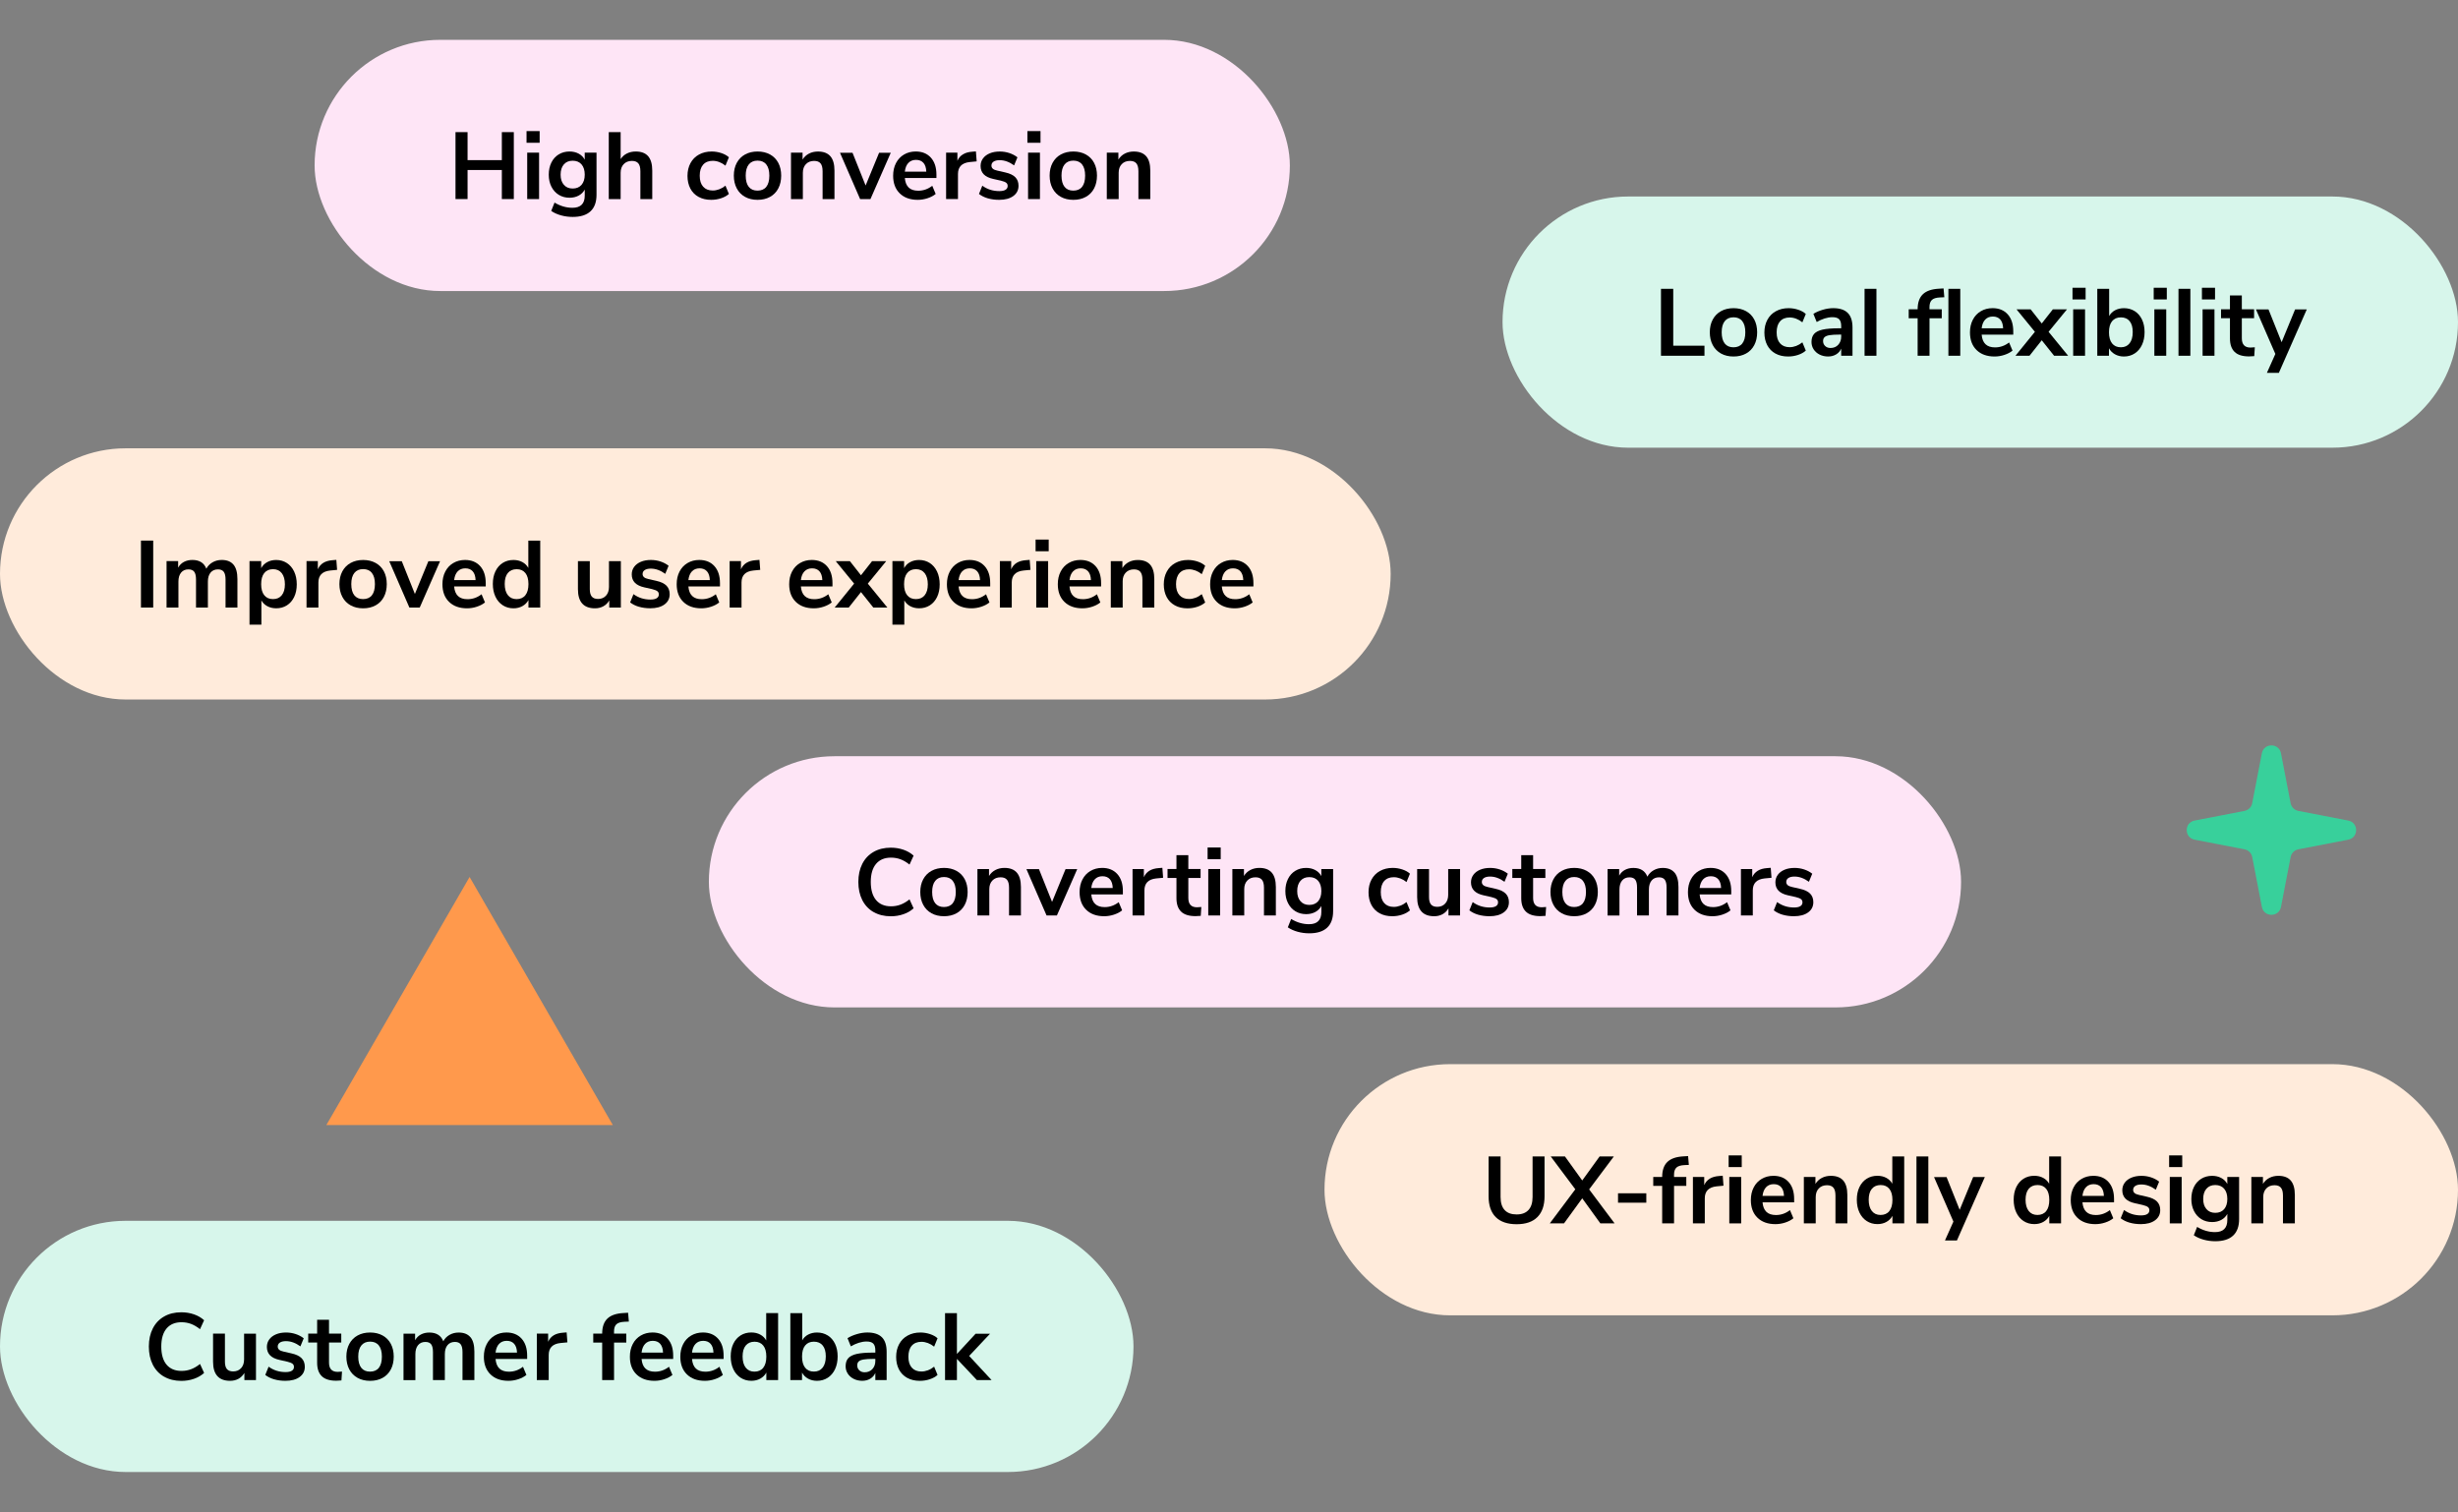 <?xml version="1.0" encoding="UTF-8"?><svg id="Layer_1" xmlns="http://www.w3.org/2000/svg" viewBox="0 0 1300 800"><rect x="0" y="0" width="1300" height="800" fill="#808080" stroke="none"/><defs><style>.cls-1{fill:#fee5f6;}.cls-2{fill:#ffebdb;}.cls-3{fill:#ff994c;}.cls-4{fill:#d7f6eb;}.cls-5{fill:#38d09b;}</style></defs><rect class="cls-1" x="166.39" y="21.07" width="515.8" height="132.87" rx="66.44" ry="66.44"/><path d="M265.42,69.89h6.33v35.4h-6.33v-15.37h-18.13v15.37h-6.38v-35.4h6.38v14.81h18.13v-14.81Z"/><path d="M278.48,69.34h6.93v6.18h-6.93v-6.18Zm.35,35.96v-24.56h6.28v24.56h-6.28Z"/><path d="M315.49,80.74v22.3c0,3.85-1.06,6.76-3.19,8.74-2.13,1.97-5.26,2.96-9.42,2.96-2.14,0-4.2-.28-6.18-.83-1.98-.55-3.7-1.33-5.17-2.34l1.76-4.42c3.05,1.84,6.19,2.76,9.44,2.76,4.35,0,6.53-2.14,6.53-6.43v-3.21c-.74,1.37-1.81,2.44-3.21,3.19s-3.01,1.13-4.82,1.13c-2.14,0-4.04-.51-5.7-1.53-1.66-1.02-2.96-2.45-3.89-4.29-.94-1.84-1.41-3.97-1.41-6.38s.46-4.54,1.38-6.4c.92-1.86,2.22-3.3,3.89-4.32,1.67-1.02,3.58-1.53,5.72-1.53,1.81,0,3.42,.38,4.82,1.13,1.41,.75,2.48,1.82,3.21,3.19v-3.72h6.23Zm-7.91,17.02c1.12-1.31,1.68-3.1,1.68-5.37s-.56-4.12-1.68-5.42-2.69-1.96-4.7-1.96-3.53,.65-4.67,1.96c-1.14,1.31-1.71,3.11-1.71,5.42s.57,4.03,1.71,5.35c1.14,1.32,2.69,1.98,4.67,1.98s3.57-.65,4.7-1.96Z"/><path d="M342.81,82.65c1.44,1.67,2.16,4.2,2.16,7.58v15.07h-6.28v-14.71c0-1.91-.36-3.3-1.08-4.17s-1.85-1.31-3.39-1.31c-1.81,0-3.26,.57-4.34,1.71-1.09,1.14-1.63,2.66-1.63,4.57v13.91h-6.28v-35.4h6.28v14.26c.84-1.31,1.95-2.3,3.34-2.99,1.39-.69,2.94-1.03,4.65-1.03,2.95,0,5.14,.84,6.58,2.51Z"/><path d="M369.45,104.14c-1.89-1.04-3.34-2.51-4.34-4.42-1-1.91-1.51-4.13-1.51-6.68s.53-4.8,1.58-6.75c1.05-1.96,2.55-3.47,4.5-4.54,1.94-1.07,4.18-1.61,6.73-1.61,1.74,0,3.44,.28,5.1,.83,1.66,.55,2.99,1.3,3.99,2.23l-1.81,4.42c-1.04-.84-2.13-1.47-3.29-1.91-1.16-.44-2.3-.65-3.44-.65-2.18,0-3.87,.68-5.07,2.03s-1.81,3.31-1.81,5.85,.6,4.44,1.81,5.8,2.9,2.03,5.07,2.03c1.14,0,2.29-.22,3.44-.65,1.15-.44,2.25-1.07,3.29-1.91l1.81,4.37c-1.07,.97-2.44,1.73-4.12,2.29-1.67,.55-3.41,.83-5.22,.83-2.58,0-4.81-.52-6.7-1.56Z"/><path d="M394.06,104.14c-1.89-1.04-3.36-2.53-4.39-4.47-1.04-1.94-1.56-4.2-1.56-6.78s.52-4.83,1.56-6.75c1.04-1.92,2.5-3.41,4.39-4.44,1.89-1.04,4.09-1.56,6.6-1.56s4.71,.52,6.6,1.56c1.89,1.04,3.35,2.52,4.37,4.44,1.02,1.93,1.53,4.18,1.53,6.75s-.51,4.84-1.53,6.78c-1.02,1.94-2.48,3.43-4.37,4.47-1.89,1.04-4.09,1.56-6.6,1.56s-4.71-.52-6.6-1.56Zm11.22-5.32c1.07-1.34,1.61-3.31,1.61-5.93s-.54-4.54-1.61-5.9-2.61-2.03-4.62-2.03-3.56,.68-4.64,2.03c-1.09,1.36-1.63,3.32-1.63,5.9s.54,4.59,1.61,5.93c1.07,1.34,2.61,2.01,4.62,2.01s3.6-.67,4.67-2.01Z"/><path d="M439.18,82.65c1.44,1.67,2.16,4.2,2.16,7.58v15.07h-6.28v-14.71c0-1.91-.36-3.3-1.08-4.17s-1.85-1.31-3.39-1.31c-1.81,0-3.26,.57-4.34,1.71-1.09,1.14-1.63,2.66-1.63,4.57v13.91h-6.28v-24.56h6.13v3.67c.84-1.37,1.96-2.43,3.37-3.16,1.41-.74,3-1.1,4.77-1.1,2.95,0,5.14,.84,6.58,2.51Z"/><path d="M464.94,80.79h6.18l-10.75,24.51h-5.47l-10.65-24.51h6.63l6.93,17.33,7.13-17.33Z"/><path d="M495.27,94.15h-16.72c.2,2.28,.89,3.97,2.06,5.07,1.17,1.1,2.84,1.66,5.02,1.66,2.71,0,5.19-.87,7.43-2.61l1.81,4.32c-1.14,.94-2.57,1.69-4.29,2.26-1.73,.57-3.46,.85-5.2,.85-4.02,0-7.19-1.14-9.52-3.42-2.33-2.28-3.49-5.39-3.49-9.34,0-2.51,.5-4.74,1.51-6.68,1-1.94,2.42-3.45,4.24-4.52,1.82-1.07,3.89-1.61,6.2-1.61,3.38,0,6.05,1.09,8.01,3.26,1.96,2.18,2.94,5.17,2.94,8.99v1.76Zm-14.84-7.98c-1.02,1.07-1.65,2.61-1.88,4.62h11.35c-.07-2.04-.57-3.59-1.51-4.65-.94-1.05-2.24-1.58-3.92-1.58s-3.02,.54-4.04,1.61Z"/><path d="M516.56,85.36l-3.67,.35c-4.15,.44-6.23,2.54-6.23,6.33v13.26h-6.28v-24.56h5.98v4.32c1.27-2.95,3.9-4.55,7.88-4.82l1.91-.15,.4,5.27Z"/><path d="M522.42,104.9c-1.83-.54-3.37-1.31-4.65-2.31l1.76-4.37c2.61,1.91,5.61,2.86,8.99,2.86,1.44,0,2.54-.23,3.29-.7,.75-.47,1.13-1.14,1.13-2.01,0-.74-.26-1.31-.78-1.71-.52-.4-1.45-.77-2.79-1.1l-4.02-.9c-2.28-.5-3.97-1.32-5.07-2.46-1.1-1.14-1.66-2.61-1.66-4.42,0-1.51,.43-2.84,1.28-3.99,.85-1.15,2.04-2.05,3.57-2.69,1.52-.64,3.29-.95,5.3-.95,1.74,0,3.42,.27,5.05,.8,1.62,.54,3.05,1.29,4.29,2.26l-1.76,4.27c-2.54-1.84-5.09-2.76-7.63-2.76-1.37,0-2.44,.25-3.21,.75-.77,.5-1.15,1.21-1.15,2.11,0,.67,.24,1.22,.73,1.66,.49,.44,1.26,.77,2.34,1l4.17,.95c2.44,.54,4.23,1.38,5.37,2.54,1.14,1.16,1.71,2.67,1.71,4.54,0,2.28-.92,4.08-2.76,5.42-1.84,1.34-4.34,2.01-7.48,2.01-2.18,0-4.18-.27-6-.8Z"/><path d="M543.38,69.34h6.93v6.18h-6.93v-6.18Zm.35,35.96v-24.56h6.28v24.56h-6.28Z"/><path d="M561.08,104.14c-1.89-1.04-3.36-2.53-4.39-4.47-1.04-1.94-1.56-4.2-1.56-6.78s.52-4.83,1.56-6.75c1.04-1.92,2.5-3.41,4.39-4.44,1.89-1.04,4.09-1.56,6.6-1.56s4.71,.52,6.6,1.56c1.89,1.04,3.35,2.52,4.37,4.44,1.02,1.93,1.53,4.18,1.53,6.75s-.51,4.84-1.53,6.78c-1.02,1.94-2.48,3.43-4.37,4.47-1.89,1.04-4.09,1.56-6.6,1.56s-4.71-.52-6.6-1.56Zm11.22-5.32c1.07-1.34,1.61-3.31,1.61-5.93s-.54-4.54-1.61-5.9-2.61-2.03-4.62-2.03-3.56,.68-4.64,2.03c-1.09,1.36-1.63,3.32-1.63,5.9s.54,4.59,1.61,5.93c1.07,1.34,2.61,2.01,4.62,2.01s3.6-.67,4.67-2.01Z"/><path d="M606.21,82.65c1.44,1.67,2.16,4.2,2.16,7.58v15.07h-6.28v-14.71c0-1.91-.36-3.3-1.08-4.17s-1.85-1.31-3.39-1.31c-1.81,0-3.26,.57-4.34,1.71-1.09,1.14-1.63,2.66-1.63,4.57v13.91h-6.28v-24.56h6.13v3.67c.84-1.37,1.96-2.43,3.37-3.16,1.41-.74,3-1.1,4.77-1.1,2.95,0,5.14,.84,6.58,2.51Z"/><rect class="cls-4" x="794.67" y="103.94" width="505.33" height="132.87" rx="66.44" ry="66.44"/><path d="M878.47,188.17v-35.4h6.48v30.08h16.52v5.32h-23Z"/><path d="M910.24,187.01c-1.89-1.04-3.36-2.53-4.39-4.47-1.04-1.94-1.56-4.2-1.56-6.78s.52-4.83,1.56-6.75c1.04-1.92,2.5-3.41,4.39-4.44,1.89-1.04,4.09-1.56,6.6-1.56s4.71,.52,6.6,1.56c1.89,1.04,3.35,2.52,4.37,4.44,1.02,1.93,1.53,4.18,1.53,6.75s-.51,4.84-1.53,6.78c-1.02,1.94-2.48,3.43-4.37,4.47-1.89,1.04-4.09,1.56-6.6,1.56s-4.71-.52-6.6-1.56Zm11.22-5.32c1.07-1.34,1.61-3.31,1.61-5.93s-.54-4.54-1.61-5.9-2.61-2.03-4.62-2.03-3.56,.68-4.64,2.03c-1.09,1.36-1.63,3.32-1.63,5.9s.54,4.59,1.61,5.93c1.07,1.34,2.61,2.01,4.62,2.01s3.6-.67,4.67-2.01Z"/><path d="M939.01,187.01c-1.89-1.04-3.34-2.51-4.34-4.42-1-1.91-1.51-4.13-1.51-6.68s.53-4.8,1.58-6.75c1.05-1.96,2.55-3.47,4.5-4.54,1.94-1.07,4.18-1.61,6.73-1.61,1.74,0,3.44,.28,5.1,.83,1.66,.55,2.99,1.3,3.99,2.23l-1.81,4.42c-1.04-.84-2.13-1.47-3.29-1.91-1.16-.44-2.3-.65-3.44-.65-2.18,0-3.87,.68-5.07,2.03s-1.81,3.31-1.81,5.85,.6,4.44,1.81,5.8,2.9,2.03,5.07,2.03c1.14,0,2.29-.22,3.44-.65,1.15-.44,2.25-1.07,3.29-1.91l1.81,4.37c-1.07,.97-2.44,1.73-4.12,2.29-1.67,.55-3.41,.83-5.22,.83-2.58,0-4.81-.52-6.7-1.56Z"/><path d="M977.25,165.52c1.67,1.67,2.51,4.25,2.51,7.73v14.92h-5.98v-3.77c-.57,1.31-1.46,2.33-2.69,3.06-1.22,.74-2.64,1.1-4.24,1.1s-3.13-.33-4.47-1c-1.34-.67-2.39-1.59-3.16-2.76-.77-1.17-1.15-2.48-1.15-3.92,0-1.81,.46-3.23,1.38-4.27,.92-1.04,2.42-1.79,4.49-2.26,2.08-.47,4.94-.7,8.59-.7h1.25v-1.16c0-1.67-.36-2.88-1.08-3.62-.72-.74-1.92-1.1-3.59-1.1-1.31,0-2.67,.23-4.09,.68-1.42,.45-2.82,1.08-4.19,1.88l-1.76-4.32c1.37-.87,3.03-1.59,4.97-2.16,1.94-.57,3.78-.85,5.52-.85,3.45,0,6.01,.84,7.68,2.51Zm-5.05,16.85c1.05-1.12,1.58-2.57,1.58-4.34v-1.05h-.9c-2.24,0-3.98,.1-5.22,.3-1.24,.2-2.13,.55-2.66,1.05-.54,.5-.8,1.19-.8,2.06,0,1.07,.37,1.95,1.11,2.64,.74,.69,1.67,1.03,2.81,1.03,1.67,0,3.04-.56,4.09-1.68Z"/><path d="M986.14,188.17v-35.4h6.28v35.4h-6.28Z"/><path d="M1020.49,163.61h6.48v4.72h-6.48v19.84h-6.28v-19.84h-4.72v-4.72h4.72c0-3.52,.91-6.16,2.74-7.94,1.82-1.77,4.66-2.76,8.51-2.96l2.46-.15,.4,4.67-2.36,.1c-1.98,.1-3.38,.54-4.22,1.33-.84,.79-1.26,2.05-1.26,3.79v1.16Zm9.99,24.56v-35.4h6.28v35.4h-6.28Z"/><path d="M1064.79,177.02h-16.72c.2,2.28,.89,3.97,2.06,5.07,1.17,1.1,2.84,1.66,5.02,1.66,2.71,0,5.19-.87,7.43-2.61l1.81,4.32c-1.14,.94-2.57,1.69-4.29,2.26-1.73,.57-3.46,.85-5.2,.85-4.02,0-7.19-1.14-9.52-3.42-2.33-2.28-3.49-5.39-3.49-9.34,0-2.51,.5-4.74,1.51-6.68,1-1.94,2.42-3.45,4.24-4.52,1.82-1.07,3.89-1.61,6.2-1.61,3.38,0,6.05,1.09,8.01,3.26,1.96,2.18,2.94,5.17,2.94,8.99v1.76Zm-14.84-7.98c-1.02,1.07-1.65,2.61-1.88,4.62h11.35c-.07-2.04-.57-3.59-1.51-4.65-.94-1.05-2.24-1.58-3.92-1.58s-3.02,.54-4.04,1.61Z"/><path d="M1083.47,175.51l10.34,12.66h-7.43l-6.53-8.19-6.48,8.19h-7.43l10.29-12.66-9.74-11.9h7.48l5.88,7.48,5.88-7.48h7.48l-9.74,11.9Z"/><path d="M1096.12,152.21h6.93v6.18h-6.93v-6.18Zm.35,35.96v-24.56h6.28v24.56h-6.28Z"/><path d="M1129.02,164.57c1.64,1.04,2.92,2.51,3.84,4.42,.92,1.91,1.38,4.14,1.38,6.68s-.46,4.8-1.38,6.75c-.92,1.96-2.21,3.47-3.87,4.54-1.66,1.07-3.54,1.61-5.65,1.61-1.78,0-3.36-.39-4.75-1.16-1.39-.77-2.45-1.84-3.19-3.21v3.97h-6.18v-35.4h6.28v14.41c.74-1.34,1.79-2.37,3.16-3.09,1.37-.72,2.93-1.08,4.67-1.08,2.14,0,4.03,.52,5.67,1.56Zm-2.71,17.02c1.1-1.41,1.66-3.38,1.66-5.93s-.54-4.44-1.63-5.78c-1.09-1.34-2.64-2.01-4.65-2.01s-3.56,.68-4.65,2.03-1.63,3.31-1.63,5.85,.54,4.5,1.63,5.88c1.09,1.37,2.64,2.06,4.65,2.06s3.52-.7,4.62-2.11Z"/><path d="M1139.06,152.21h6.93v6.18h-6.93v-6.18Zm.35,35.96v-24.56h6.28v24.56h-6.28Z"/><path d="M1152.17,188.17v-35.4h6.28v35.4h-6.28Z"/><path d="M1164.57,152.21h6.93v6.18h-6.93v-6.18Zm.35,35.96v-24.56h6.28v24.56h-6.28Z"/><path d="M1192.54,183.7l-.3,4.67c-1,.1-1.93,.15-2.76,.15-3.45,0-5.99-.79-7.63-2.39-1.64-1.59-2.46-3.96-2.46-7.11v-10.7h-4.72v-4.72h4.72v-7.33h6.28v7.33h6.48v4.72h-6.48v10.6c0,3.28,1.52,4.92,4.57,4.92,.74,0,1.51-.05,2.31-.15Z"/><path d="M1213.84,163.66h6.18l-14.76,33.55h-6.33l4.47-9.99-10.25-23.55h6.63l6.93,17.33,7.13-17.33Z"/><rect class="cls-4" x="0" y="645.74" width="599.49" height="132.87" rx="66.44" ry="66.44"/><path d="M86.79,728.19c-2.6-1.49-4.59-3.61-5.98-6.35-1.39-2.74-2.08-5.94-2.08-9.59s.69-6.84,2.08-9.57c1.39-2.73,3.38-4.84,5.98-6.33,2.59-1.49,5.63-2.23,9.11-2.23,2.38,0,4.62,.37,6.73,1.1,2.11,.74,3.88,1.78,5.32,3.11l-2.16,4.72c-1.61-1.27-3.2-2.2-4.77-2.79-1.57-.58-3.25-.88-5.02-.88-3.42,0-6.05,1.11-7.91,3.31-1.86,2.21-2.79,5.39-2.79,9.54s.93,7.38,2.79,9.59c1.86,2.21,4.49,3.31,7.91,3.31,1.77,0,3.45-.29,5.02-.88,1.57-.58,3.16-1.51,4.77-2.79l2.16,4.72c-1.44,1.34-3.21,2.38-5.32,3.11-2.11,.74-4.35,1.11-6.73,1.11-3.48,0-6.52-.75-9.11-2.24Z"/><path d="M135.38,705.41v24.56h-6.13v-3.77c-.77,1.34-1.81,2.37-3.11,3.09s-2.78,1.08-4.42,1.08c-6.03,0-9.04-3.38-9.04-10.14v-14.82h6.28v14.87c0,1.74,.35,3.03,1.05,3.87s1.81,1.25,3.31,1.25c1.74,0,3.14-.58,4.19-1.73s1.58-2.69,1.58-4.59v-13.66h6.28Z"/><path d="M144.95,729.57c-1.83-.54-3.37-1.31-4.65-2.31l1.76-4.37c2.61,1.91,5.61,2.86,8.99,2.86,1.44,0,2.54-.23,3.29-.7,.75-.47,1.13-1.14,1.13-2.01,0-.74-.26-1.31-.78-1.71-.52-.4-1.45-.77-2.79-1.1l-4.02-.9c-2.28-.5-3.97-1.32-5.07-2.46-1.1-1.14-1.66-2.61-1.66-4.42,0-1.51,.43-2.84,1.28-3.99,.85-1.16,2.04-2.05,3.57-2.69,1.52-.64,3.29-.95,5.3-.95,1.74,0,3.42,.27,5.05,.8,1.62,.54,3.05,1.29,4.29,2.26l-1.76,4.27c-2.54-1.84-5.09-2.76-7.63-2.76-1.37,0-2.44,.25-3.21,.75-.77,.5-1.15,1.21-1.15,2.11,0,.67,.24,1.22,.73,1.66,.49,.44,1.26,.77,2.34,1l4.17,.95c2.44,.54,4.23,1.38,5.37,2.54,1.14,1.15,1.71,2.67,1.71,4.54,0,2.28-.92,4.08-2.76,5.42-1.84,1.34-4.34,2.01-7.48,2.01-2.18,0-4.18-.27-6-.8Z"/><path d="M180.88,725.5l-.3,4.67c-1,.1-1.93,.15-2.76,.15-3.45,0-5.99-.79-7.63-2.39-1.64-1.59-2.46-3.96-2.46-7.11v-10.7h-4.72v-4.72h4.72v-7.33h6.28v7.33h6.48v4.72h-6.48v10.6c0,3.28,1.52,4.92,4.57,4.92,.74,0,1.51-.05,2.31-.15Z"/><path d="M189.14,728.82c-1.89-1.04-3.36-2.53-4.39-4.47-1.04-1.94-1.56-4.2-1.56-6.78s.52-4.83,1.56-6.75c1.04-1.92,2.5-3.41,4.39-4.44,1.89-1.04,4.09-1.56,6.6-1.56s4.71,.52,6.6,1.56c1.89,1.04,3.35,2.52,4.37,4.44,1.02,1.93,1.53,4.18,1.53,6.75s-.51,4.84-1.53,6.78c-1.02,1.94-2.48,3.43-4.37,4.47-1.89,1.04-4.09,1.56-6.6,1.56s-4.71-.52-6.6-1.56Zm11.22-5.32c1.07-1.34,1.61-3.31,1.61-5.93s-.54-4.54-1.61-5.9c-1.07-1.36-2.61-2.03-4.62-2.03s-3.56,.68-4.64,2.03c-1.09,1.36-1.63,3.32-1.63,5.9s.54,4.59,1.61,5.93c1.07,1.34,2.61,2.01,4.62,2.01s3.6-.67,4.67-2.01Z"/><path d="M248.83,707.3c1.37,1.66,2.06,4.19,2.06,7.61v15.07h-6.28v-14.81c0-1.88-.32-3.24-.95-4.09-.64-.85-1.66-1.28-3.06-1.28-1.67,0-2.98,.57-3.92,1.71-.94,1.14-1.41,2.73-1.41,4.77v13.71h-6.28v-14.81c0-1.88-.31-3.24-.93-4.09-.62-.85-1.65-1.28-3.09-1.28-1.64,0-2.93,.57-3.87,1.71-.94,1.14-1.41,2.73-1.41,4.77v13.71h-6.28v-24.56h6.13v3.47c.74-1.34,1.76-2.35,3.06-3.04,1.31-.69,2.79-1.03,4.47-1.03,3.72,0,6.18,1.54,7.38,4.62,.77-1.44,1.87-2.57,3.31-3.39,1.44-.82,3.05-1.23,4.82-1.23,2.78,0,4.85,.83,6.23,2.49Z"/><path d="M278.81,718.82h-16.72c.2,2.28,.89,3.97,2.06,5.07,1.17,1.1,2.84,1.66,5.02,1.66,2.71,0,5.19-.87,7.43-2.61l1.81,4.32c-1.14,.94-2.57,1.69-4.29,2.26-1.73,.57-3.46,.85-5.2,.85-4.02,0-7.19-1.14-9.52-3.41s-3.49-5.39-3.49-9.34c0-2.51,.5-4.74,1.51-6.68,1-1.94,2.42-3.45,4.24-4.52,1.82-1.07,3.89-1.61,6.2-1.61,3.38,0,6.05,1.09,8.01,3.26,1.96,2.18,2.94,5.17,2.94,8.99v1.76Zm-14.84-7.99c-1.02,1.07-1.65,2.61-1.88,4.62h11.35c-.07-2.04-.57-3.59-1.51-4.65-.94-1.05-2.24-1.58-3.92-1.58s-3.02,.54-4.04,1.61Z"/><path d="M300.1,710.03l-3.67,.35c-4.15,.44-6.23,2.54-6.23,6.33v13.26h-6.28v-24.56h5.98v4.32c1.27-2.95,3.9-4.55,7.88-4.82l1.91-.15,.4,5.27Z"/><path d="M324.76,705.41h6.48v4.72h-6.48v19.84h-6.28v-19.84h-4.72v-4.72h4.72c0-3.51,.91-6.16,2.74-7.93,1.82-1.77,4.66-2.76,8.51-2.96l2.46-.15,.4,4.67-2.36,.1c-1.98,.1-3.38,.54-4.22,1.33-.84,.79-1.26,2.05-1.26,3.79v1.15Z"/><path d="M356.04,718.82h-16.72c.2,2.28,.89,3.97,2.06,5.07,1.17,1.1,2.84,1.66,5.02,1.66,2.71,0,5.19-.87,7.43-2.61l1.81,4.32c-1.14,.94-2.57,1.69-4.29,2.26-1.73,.57-3.46,.85-5.2,.85-4.02,0-7.19-1.14-9.52-3.41s-3.49-5.39-3.49-9.34c0-2.51,.5-4.74,1.51-6.68,1-1.94,2.42-3.45,4.24-4.52,1.82-1.07,3.89-1.61,6.2-1.61,3.38,0,6.05,1.09,8.01,3.26,1.96,2.18,2.94,5.17,2.94,8.99v1.76Zm-14.84-7.99c-1.02,1.07-1.65,2.61-1.88,4.62h11.35c-.07-2.04-.57-3.59-1.51-4.65-.94-1.05-2.24-1.58-3.92-1.58s-3.02,.54-4.04,1.61Z"/><path d="M382.71,718.82h-16.72c.2,2.28,.89,3.97,2.06,5.07,1.17,1.1,2.84,1.66,5.02,1.66,2.71,0,5.19-.87,7.43-2.61l1.81,4.32c-1.14,.94-2.57,1.69-4.29,2.26-1.73,.57-3.46,.85-5.2,.85-4.02,0-7.19-1.14-9.52-3.41s-3.49-5.39-3.49-9.34c0-2.51,.5-4.74,1.51-6.68,1-1.94,2.42-3.45,4.24-4.52,1.82-1.07,3.89-1.61,6.2-1.61,3.38,0,6.05,1.09,8.01,3.26,1.96,2.18,2.94,5.17,2.94,8.99v1.76Zm-14.84-7.99c-1.02,1.07-1.65,2.61-1.88,4.62h11.35c-.07-2.04-.57-3.59-1.51-4.65-.94-1.05-2.24-1.58-3.92-1.58s-3.02,.54-4.04,1.61Z"/><path d="M411.53,694.57v35.4h-6.23v-3.97c-.74,1.37-1.8,2.44-3.19,3.21-1.39,.77-2.97,1.15-4.75,1.15-2.11,0-3.99-.54-5.65-1.61s-2.95-2.59-3.87-4.54c-.92-1.96-1.38-4.21-1.38-6.75s.46-4.77,1.38-6.68,2.2-3.38,3.84-4.42c1.64-1.04,3.53-1.56,5.67-1.56,1.77,0,3.35,.37,4.72,1.11s2.43,1.77,3.16,3.11v-14.46h6.28Zm-7.86,28.88c1.09-1.37,1.63-3.33,1.63-5.88s-.54-4.49-1.63-5.85c-1.09-1.36-2.62-2.03-4.59-2.03s-3.57,.67-4.67,2.01c-1.1,1.34-1.66,3.26-1.66,5.78s.55,4.52,1.66,5.93c1.11,1.41,2.64,2.11,4.62,2.11s3.56-.69,4.65-2.06Z"/><path d="M437.8,706.37c1.64,1.04,2.92,2.51,3.84,4.42,.92,1.91,1.38,4.13,1.38,6.68s-.46,4.8-1.38,6.75c-.92,1.96-2.21,3.47-3.87,4.54s-3.54,1.61-5.65,1.61c-1.78,0-3.36-.38-4.75-1.15-1.39-.77-2.45-1.84-3.19-3.21v3.97h-6.18v-35.4h6.28v14.41c.74-1.34,1.79-2.37,3.16-3.09s2.93-1.08,4.67-1.08c2.14,0,4.03,.52,5.67,1.56Zm-2.71,17.02c1.1-1.41,1.66-3.38,1.66-5.93s-.54-4.44-1.63-5.78c-1.09-1.34-2.64-2.01-4.65-2.01s-3.56,.68-4.65,2.03c-1.09,1.36-1.63,3.31-1.63,5.85s.54,4.5,1.63,5.88,2.64,2.06,4.65,2.06,3.52-.7,4.62-2.11Z"/><path d="M466.42,707.32c1.67,1.67,2.51,4.25,2.51,7.73v14.92h-5.98v-3.77c-.57,1.31-1.46,2.33-2.69,3.06-1.22,.74-2.64,1.1-4.24,1.1s-3.13-.33-4.47-1c-1.34-.67-2.39-1.59-3.16-2.76s-1.15-2.48-1.15-3.92c0-1.81,.46-3.23,1.38-4.27,.92-1.04,2.42-1.79,4.49-2.26,2.08-.47,4.94-.7,8.59-.7h1.25v-1.15c0-1.67-.36-2.88-1.08-3.62-.72-.74-1.92-1.1-3.59-1.1-1.31,0-2.67,.23-4.09,.68-1.42,.45-2.82,1.08-4.19,1.88l-1.76-4.32c1.37-.87,3.03-1.59,4.97-2.16,1.94-.57,3.78-.85,5.52-.85,3.45,0,6.01,.84,7.68,2.51Zm-5.05,16.85c1.05-1.12,1.58-2.57,1.58-4.34v-1.05h-.9c-2.24,0-3.98,.1-5.22,.3-1.24,.2-2.13,.55-2.66,1.05-.54,.5-.8,1.19-.8,2.06,0,1.07,.37,1.95,1.11,2.64,.74,.69,1.67,1.03,2.81,1.03,1.67,0,3.04-.56,4.09-1.68Z"/><path d="M479.81,728.82c-1.89-1.04-3.34-2.51-4.34-4.42-1-1.91-1.51-4.13-1.51-6.68s.53-4.8,1.58-6.75c1.05-1.96,2.55-3.47,4.5-4.54,1.94-1.07,4.18-1.61,6.73-1.61,1.74,0,3.44,.28,5.1,.83,1.66,.55,2.99,1.3,3.99,2.23l-1.81,4.42c-1.04-.84-2.13-1.47-3.29-1.91-1.16-.43-2.3-.65-3.44-.65-2.18,0-3.87,.68-5.07,2.03-1.21,1.36-1.81,3.31-1.81,5.85s.6,4.44,1.81,5.8c1.21,1.36,2.9,2.03,5.07,2.03,1.14,0,2.29-.22,3.44-.65,1.15-.43,2.25-1.07,3.29-1.91l1.81,4.37c-1.07,.97-2.44,1.73-4.12,2.29s-3.41,.83-5.22,.83c-2.58,0-4.81-.52-6.7-1.56Z"/><path d="M524.43,729.97h-7.78l-10.55-11.2v11.2h-6.28v-35.4h6.28v21.59l9.89-10.7h7.63l-11.05,11.75,11.85,12.76Z"/><rect class="cls-2" x="700.51" y="562.87" width="599.49" height="132.87" rx="66.44" ry="66.44"/><path d="M791.07,643.78c-2.51-2.51-3.77-6.18-3.77-11v-21.09h6.33v21.44c0,3.05,.72,5.35,2.16,6.91s3.55,2.33,6.33,2.33,4.84-.79,6.28-2.36c1.44-1.57,2.16-3.87,2.16-6.88v-21.44h6.33v21.09c0,4.79-1.26,8.45-3.77,10.97-2.51,2.53-6.18,3.79-11,3.79s-8.54-1.26-11.05-3.77Z"/><path d="M840.48,629.12l13.46,17.98h-7.53l-9.59-13.26-9.64,13.26h-7.53l13.51-18.03-13.01-17.38h7.53l9.14,12.71,9.19-12.71h7.53l-13.06,17.43Z"/><path d="M855.75,636.15v-4.97h14.96v4.97h-14.96Z"/><path d="M885.38,622.54h6.48v4.72h-6.48v19.84h-6.28v-19.84h-4.72v-4.72h4.72c0-3.51,.91-6.16,2.74-7.93,1.82-1.77,4.66-2.76,8.51-2.96l2.46-.15,.4,4.67-2.36,.1c-1.98,.1-3.38,.54-4.22,1.33-.84,.79-1.26,2.05-1.26,3.79v1.15Z"/><path d="M911.54,627.16l-3.67,.35c-4.15,.44-6.23,2.54-6.23,6.33v13.26h-6.28v-24.56h5.98v4.32c1.27-2.95,3.9-4.55,7.88-4.82l1.91-.15,.4,5.27Z"/><path d="M914.25,611.14h6.93v6.18h-6.93v-6.18Zm.35,35.96v-24.56h6.28v24.56h-6.28Z"/><path d="M948.9,635.95h-16.72c.2,2.28,.89,3.97,2.06,5.07,1.17,1.1,2.84,1.66,5.02,1.66,2.71,0,5.19-.87,7.43-2.61l1.81,4.32c-1.14,.94-2.57,1.69-4.29,2.26-1.73,.57-3.46,.85-5.2,.85-4.02,0-7.19-1.14-9.52-3.41s-3.49-5.39-3.49-9.34c0-2.51,.5-4.74,1.51-6.68,1-1.94,2.42-3.45,4.24-4.52,1.82-1.07,3.89-1.61,6.2-1.61,3.38,0,6.05,1.09,8.01,3.26,1.96,2.18,2.94,5.17,2.94,8.99v1.76Zm-14.84-7.99c-1.02,1.07-1.65,2.61-1.88,4.62h11.35c-.07-2.04-.57-3.59-1.51-4.65-.94-1.05-2.24-1.58-3.92-1.58s-3.02,.54-4.04,1.61Z"/><path d="M974.87,624.45c1.44,1.67,2.16,4.2,2.16,7.58v15.07h-6.28v-14.71c0-1.91-.36-3.3-1.08-4.17-.72-.87-1.85-1.31-3.39-1.31-1.81,0-3.26,.57-4.34,1.71-1.09,1.14-1.63,2.66-1.63,4.57v13.91h-6.28v-24.56h6.13v3.67c.84-1.37,1.96-2.43,3.37-3.16s3-1.11,4.77-1.11c2.95,0,5.14,.84,6.58,2.51Z"/><path d="M1007.11,611.69v35.4h-6.23v-3.97c-.74,1.37-1.8,2.44-3.19,3.21-1.39,.77-2.97,1.15-4.75,1.15-2.11,0-3.99-.54-5.65-1.61s-2.95-2.59-3.87-4.54c-.92-1.96-1.38-4.21-1.38-6.75s.46-4.77,1.38-6.68,2.2-3.38,3.84-4.42c1.64-1.04,3.53-1.56,5.67-1.56,1.77,0,3.35,.37,4.72,1.11s2.43,1.77,3.16,3.11v-14.46h6.28Zm-7.86,28.88c1.09-1.37,1.63-3.33,1.63-5.88s-.54-4.49-1.63-5.85c-1.09-1.36-2.62-2.03-4.59-2.03s-3.57,.67-4.67,2.01c-1.1,1.34-1.66,3.26-1.66,5.78s.55,4.52,1.66,5.93c1.11,1.41,2.64,2.11,4.62,2.11s3.56-.69,4.65-2.06Z"/><path d="M1013.59,647.1v-35.4h6.28v35.4h-6.28Z"/><path d="M1043.57,622.59h6.18l-14.76,33.55h-6.33l4.47-9.99-10.25-23.55h6.63l6.93,17.33,7.13-17.33Z"/><path d="M1090.07,611.69v35.4h-6.23v-3.97c-.74,1.37-1.8,2.44-3.19,3.21-1.39,.77-2.97,1.15-4.75,1.15-2.11,0-3.99-.54-5.65-1.61s-2.95-2.59-3.87-4.54c-.92-1.96-1.38-4.21-1.38-6.75s.46-4.77,1.38-6.68,2.2-3.38,3.84-4.42c1.64-1.04,3.53-1.56,5.67-1.56,1.77,0,3.35,.37,4.72,1.11s2.43,1.77,3.16,3.11v-14.46h6.28Zm-7.86,28.88c1.09-1.37,1.63-3.33,1.63-5.88s-.54-4.49-1.63-5.85c-1.09-1.36-2.62-2.03-4.59-2.03s-3.57,.67-4.67,2.01c-1.1,1.34-1.66,3.26-1.66,5.78s.55,4.52,1.66,5.93c1.11,1.41,2.64,2.11,4.62,2.11s3.56-.69,4.65-2.06Z"/><path d="M1118.09,635.95h-16.72c.2,2.28,.89,3.97,2.06,5.07,1.17,1.1,2.84,1.66,5.02,1.66,2.71,0,5.19-.87,7.43-2.61l1.81,4.32c-1.14,.94-2.57,1.69-4.29,2.26-1.73,.57-3.46,.85-5.2,.85-4.02,0-7.19-1.14-9.52-3.41s-3.49-5.39-3.49-9.34c0-2.51,.5-4.74,1.51-6.68,1-1.94,2.42-3.45,4.24-4.52,1.82-1.07,3.89-1.61,6.2-1.61,3.38,0,6.05,1.09,8.01,3.26,1.96,2.18,2.94,5.17,2.94,8.99v1.76Zm-14.84-7.99c-1.02,1.07-1.65,2.61-1.88,4.62h11.35c-.07-2.04-.57-3.59-1.51-4.65-.94-1.05-2.24-1.58-3.92-1.58s-3.02,.54-4.04,1.61Z"/><path d="M1126.25,646.7c-1.83-.54-3.37-1.31-4.65-2.31l1.76-4.37c2.61,1.91,5.61,2.86,8.99,2.86,1.44,0,2.54-.23,3.29-.7,.75-.47,1.13-1.14,1.13-2.01,0-.74-.26-1.31-.78-1.71-.52-.4-1.45-.77-2.79-1.1l-4.02-.9c-2.28-.5-3.97-1.32-5.07-2.46-1.1-1.14-1.66-2.61-1.66-4.42,0-1.51,.43-2.84,1.28-3.99,.85-1.16,2.04-2.05,3.57-2.69,1.52-.64,3.29-.95,5.3-.95,1.74,0,3.42,.27,5.05,.8,1.62,.54,3.05,1.29,4.29,2.26l-1.76,4.27c-2.54-1.84-5.09-2.76-7.63-2.76-1.37,0-2.44,.25-3.21,.75-.77,.5-1.15,1.21-1.15,2.11,0,.67,.24,1.22,.73,1.66,.49,.44,1.26,.77,2.34,1l4.17,.95c2.44,.54,4.23,1.38,5.37,2.54,1.14,1.15,1.71,2.67,1.71,4.54,0,2.28-.92,4.08-2.76,5.42-1.84,1.34-4.34,2.01-7.48,2.01-2.18,0-4.18-.27-6-.8Z"/><path d="M1147.22,611.14h6.93v6.18h-6.93v-6.18Zm.35,35.96v-24.56h6.28v24.56h-6.28Z"/><path d="M1184.23,622.54v22.3c0,3.85-1.06,6.76-3.19,8.74-2.13,1.97-5.26,2.96-9.42,2.96-2.14,0-4.2-.28-6.18-.83-1.98-.55-3.7-1.33-5.17-2.33l1.76-4.42c3.05,1.84,6.19,2.76,9.44,2.76,4.35,0,6.53-2.14,6.53-6.43v-3.21c-.74,1.37-1.81,2.44-3.21,3.19s-3.01,1.13-4.82,1.13c-2.14,0-4.04-.51-5.7-1.53s-2.96-2.45-3.89-4.29c-.94-1.84-1.41-3.97-1.41-6.38s.46-4.54,1.38-6.4c.92-1.86,2.22-3.3,3.89-4.32,1.67-1.02,3.58-1.53,5.72-1.53,1.81,0,3.42,.38,4.82,1.13,1.41,.75,2.48,1.82,3.21,3.19v-3.72h6.23Zm-7.91,17.02c1.12-1.31,1.68-3.1,1.68-5.37s-.56-4.12-1.68-5.42-2.69-1.96-4.7-1.96-3.53,.65-4.67,1.96c-1.14,1.31-1.71,3.11-1.71,5.42s.57,4.03,1.71,5.35c1.14,1.32,2.69,1.98,4.67,1.98s3.57-.65,4.7-1.96Z"/><path d="M1211.55,624.45c1.44,1.67,2.16,4.2,2.16,7.58v15.07h-6.28v-14.71c0-1.91-.36-3.3-1.08-4.17-.72-.87-1.85-1.31-3.39-1.31-1.81,0-3.26,.57-4.34,1.71-1.09,1.14-1.63,2.66-1.63,4.57v13.91h-6.28v-24.56h6.13v3.67c.84-1.37,1.96-2.43,3.37-3.16s3-1.11,4.77-1.11c2.95,0,5.14,.84,6.58,2.51Z"/><rect class="cls-1" x="374.91" y="400" width="662.27" height="132.87" rx="66.44" ry="66.44"/><path d="M462.03,482.44c-2.6-1.49-4.59-3.61-5.98-6.35-1.39-2.74-2.08-5.94-2.08-9.59s.69-6.84,2.08-9.57c1.39-2.73,3.38-4.84,5.98-6.33,2.59-1.49,5.63-2.23,9.11-2.23,2.38,0,4.62,.37,6.73,1.1,2.11,.74,3.88,1.78,5.32,3.11l-2.16,4.72c-1.61-1.27-3.2-2.2-4.77-2.79-1.57-.58-3.25-.88-5.02-.88-3.42,0-6.05,1.11-7.91,3.31-1.86,2.21-2.79,5.39-2.79,9.54s.93,7.38,2.79,9.59c1.86,2.21,4.49,3.31,7.91,3.31,1.77,0,3.45-.29,5.02-.88,1.57-.58,3.16-1.51,4.77-2.79l2.16,4.72c-1.44,1.34-3.21,2.38-5.32,3.11-2.11,.74-4.35,1.11-6.73,1.11-3.48,0-6.52-.75-9.11-2.24Z"/><path d="M492.67,483.07c-1.89-1.04-3.36-2.53-4.39-4.47-1.04-1.94-1.56-4.2-1.56-6.78s.52-4.83,1.56-6.75c1.04-1.92,2.5-3.41,4.39-4.44,1.89-1.04,4.09-1.56,6.6-1.56s4.71,.52,6.6,1.56c1.89,1.04,3.35,2.52,4.37,4.44,1.02,1.93,1.53,4.18,1.53,6.75s-.51,4.84-1.53,6.78c-1.02,1.94-2.48,3.43-4.37,4.47-1.89,1.04-4.09,1.56-6.6,1.56s-4.71-.52-6.6-1.56Zm11.22-5.32c1.07-1.34,1.61-3.31,1.61-5.93s-.54-4.54-1.61-5.9c-1.07-1.36-2.61-2.03-4.62-2.03s-3.56,.68-4.64,2.03c-1.09,1.36-1.63,3.32-1.63,5.9s.54,4.59,1.61,5.93c1.07,1.34,2.61,2.01,4.62,2.01s3.6-.67,4.67-2.01Z"/><path d="M537.79,461.58c1.44,1.67,2.16,4.2,2.16,7.58v15.07h-6.28v-14.71c0-1.91-.36-3.3-1.08-4.17-.72-.87-1.85-1.31-3.39-1.31-1.81,0-3.26,.57-4.34,1.71-1.09,1.14-1.63,2.66-1.63,4.57v13.91h-6.28v-24.56h6.13v3.67c.84-1.37,1.96-2.43,3.37-3.16s3-1.11,4.77-1.11c2.95,0,5.14,.84,6.58,2.51Z"/><path d="M563.55,459.72h6.18l-10.75,24.51h-5.47l-10.65-24.51h6.63l6.93,17.33,7.13-17.33Z"/><path d="M593.88,473.08h-16.72c.2,2.28,.89,3.97,2.06,5.07,1.17,1.1,2.84,1.66,5.02,1.66,2.71,0,5.19-.87,7.43-2.61l1.81,4.32c-1.14,.94-2.57,1.69-4.29,2.26-1.73,.57-3.46,.85-5.2,.85-4.02,0-7.19-1.14-9.52-3.41s-3.49-5.39-3.49-9.34c0-2.51,.5-4.74,1.51-6.68,1-1.94,2.42-3.45,4.24-4.52,1.82-1.07,3.89-1.61,6.2-1.61,3.38,0,6.05,1.09,8.01,3.26,1.96,2.18,2.94,5.17,2.94,8.99v1.76Zm-14.84-7.99c-1.02,1.07-1.65,2.61-1.88,4.62h11.35c-.07-2.04-.57-3.59-1.51-4.65-.94-1.05-2.24-1.58-3.92-1.58s-3.02,.54-4.04,1.61Z"/><path d="M615.17,464.29l-3.67,.35c-4.15,.44-6.23,2.54-6.23,6.33v13.26h-6.28v-24.56h5.98v4.32c1.27-2.95,3.9-4.55,7.88-4.82l1.91-.15,.4,5.27Z"/><path d="M635.36,479.76l-.3,4.67c-1,.1-1.93,.15-2.76,.15-3.45,0-5.99-.79-7.63-2.39-1.64-1.59-2.46-3.96-2.46-7.11v-10.7h-4.72v-4.72h4.72v-7.33h6.28v7.33h6.48v4.72h-6.48v10.6c0,3.28,1.52,4.92,4.57,4.92,.74,0,1.51-.05,2.31-.15Z"/><path d="M638.68,448.27h6.93v6.18h-6.93v-6.18Zm.35,35.96v-24.56h6.28v24.56h-6.28Z"/><path d="M672.62,461.58c1.44,1.67,2.16,4.2,2.16,7.58v15.07h-6.28v-14.71c0-1.91-.36-3.3-1.08-4.17-.72-.87-1.85-1.31-3.39-1.31-1.81,0-3.26,.57-4.34,1.71-1.09,1.14-1.63,2.66-1.63,4.57v13.91h-6.28v-24.56h6.13v3.67c.84-1.37,1.96-2.43,3.37-3.16s3-1.11,4.77-1.11c2.95,0,5.14,.84,6.58,2.51Z"/><path d="M705.07,459.67v22.3c0,3.85-1.06,6.76-3.19,8.74-2.13,1.97-5.26,2.96-9.42,2.96-2.14,0-4.2-.28-6.18-.83-1.98-.55-3.7-1.33-5.17-2.33l1.76-4.42c3.05,1.84,6.19,2.76,9.44,2.76,4.35,0,6.53-2.14,6.53-6.43v-3.21c-.74,1.37-1.81,2.44-3.21,3.19s-3.01,1.13-4.82,1.13c-2.14,0-4.04-.51-5.7-1.53s-2.96-2.45-3.89-4.29c-.94-1.84-1.41-3.97-1.41-6.38s.46-4.54,1.38-6.4c.92-1.86,2.22-3.3,3.89-4.32,1.67-1.02,3.58-1.53,5.72-1.53,1.81,0,3.42,.38,4.82,1.13,1.41,.75,2.48,1.82,3.21,3.19v-3.72h6.23Zm-7.91,17.02c1.12-1.31,1.68-3.1,1.68-5.37s-.56-4.12-1.68-5.42-2.69-1.96-4.7-1.96-3.53,.65-4.67,1.96c-1.14,1.31-1.71,3.11-1.71,5.42s.57,4.03,1.71,5.35c1.14,1.32,2.69,1.98,4.67,1.98s3.57-.65,4.7-1.96Z"/><path d="M729.65,483.07c-1.89-1.04-3.34-2.51-4.34-4.42-1-1.91-1.51-4.13-1.51-6.68s.53-4.8,1.58-6.75c1.05-1.96,2.55-3.47,4.5-4.54,1.94-1.07,4.18-1.61,6.73-1.61,1.74,0,3.44,.28,5.1,.83,1.66,.55,2.99,1.3,3.99,2.23l-1.81,4.42c-1.04-.84-2.13-1.47-3.29-1.91-1.16-.43-2.3-.65-3.44-.65-2.18,0-3.87,.68-5.07,2.03-1.21,1.36-1.81,3.31-1.81,5.85s.6,4.44,1.81,5.8c1.21,1.36,2.9,2.03,5.07,2.03,1.14,0,2.29-.22,3.44-.65,1.15-.43,2.25-1.07,3.29-1.91l1.81,4.37c-1.07,.97-2.44,1.73-4.12,2.29s-3.41,.83-5.22,.83c-2.58,0-4.81-.52-6.7-1.56Z"/><path d="M772.21,459.67v24.56h-6.13v-3.77c-.77,1.34-1.81,2.37-3.11,3.09s-2.78,1.08-4.42,1.08c-6.03,0-9.04-3.38-9.04-10.14v-14.82h6.28v14.87c0,1.74,.35,3.03,1.05,3.87s1.81,1.25,3.31,1.25c1.74,0,3.14-.58,4.19-1.73s1.58-2.69,1.58-4.59v-13.66h6.28Z"/><path d="M781.78,483.83c-1.83-.54-3.37-1.31-4.65-2.31l1.76-4.37c2.61,1.91,5.61,2.86,8.99,2.86,1.44,0,2.54-.23,3.29-.7,.75-.47,1.13-1.14,1.13-2.01,0-.74-.26-1.31-.78-1.71-.52-.4-1.45-.77-2.79-1.1l-4.02-.9c-2.28-.5-3.97-1.32-5.07-2.46-1.1-1.14-1.66-2.61-1.66-4.42,0-1.51,.43-2.84,1.28-3.99,.85-1.16,2.04-2.05,3.57-2.69,1.52-.64,3.29-.95,5.3-.95,1.74,0,3.42,.27,5.05,.8,1.62,.54,3.05,1.29,4.29,2.26l-1.76,4.27c-2.54-1.84-5.09-2.76-7.63-2.76-1.37,0-2.44,.25-3.21,.75-.77,.5-1.15,1.21-1.15,2.11,0,.67,.24,1.22,.73,1.66,.49,.44,1.26,.77,2.34,1l4.17,.95c2.44,.54,4.23,1.38,5.37,2.54,1.14,1.15,1.71,2.67,1.71,4.54,0,2.28-.92,4.08-2.76,5.42-1.84,1.34-4.34,2.01-7.48,2.01-2.18,0-4.18-.27-6-.8Z"/><path d="M817.71,479.76l-.3,4.67c-1,.1-1.93,.15-2.76,.15-3.45,0-5.99-.79-7.63-2.39-1.64-1.59-2.46-3.96-2.46-7.11v-10.7h-4.72v-4.72h4.72v-7.33h6.28v7.33h6.48v4.72h-6.48v10.6c0,3.28,1.52,4.92,4.57,4.92,.74,0,1.51-.05,2.31-.15Z"/><path d="M825.97,483.07c-1.89-1.04-3.36-2.53-4.39-4.47-1.04-1.94-1.56-4.2-1.56-6.78s.52-4.83,1.56-6.75c1.04-1.92,2.5-3.41,4.39-4.44,1.89-1.04,4.09-1.56,6.6-1.56s4.71,.52,6.6,1.56c1.89,1.04,3.35,2.52,4.37,4.44,1.02,1.93,1.53,4.18,1.53,6.75s-.51,4.84-1.53,6.78c-1.02,1.94-2.48,3.43-4.37,4.47-1.89,1.04-4.09,1.56-6.6,1.56s-4.71-.52-6.6-1.56Zm11.22-5.32c1.07-1.34,1.61-3.31,1.61-5.93s-.54-4.54-1.61-5.9c-1.07-1.36-2.61-2.03-4.62-2.03s-3.56,.68-4.64,2.03c-1.09,1.36-1.63,3.32-1.63,5.9s.54,4.59,1.61,5.93c1.07,1.34,2.61,2.01,4.62,2.01s3.6-.67,4.67-2.01Z"/><path d="M885.65,461.55c1.37,1.66,2.06,4.19,2.06,7.61v15.07h-6.28v-14.81c0-1.88-.32-3.24-.95-4.09-.64-.85-1.66-1.28-3.06-1.28-1.67,0-2.98,.57-3.92,1.71-.94,1.14-1.41,2.73-1.41,4.77v13.71h-6.28v-14.81c0-1.88-.31-3.24-.93-4.09-.62-.85-1.65-1.28-3.09-1.28-1.64,0-2.93,.57-3.87,1.71-.94,1.14-1.41,2.73-1.41,4.77v13.71h-6.28v-24.56h6.13v3.47c.74-1.34,1.76-2.35,3.06-3.04,1.31-.69,2.79-1.03,4.47-1.03,3.72,0,6.18,1.54,7.38,4.62,.77-1.44,1.87-2.57,3.31-3.39,1.44-.82,3.05-1.23,4.82-1.23,2.78,0,4.85,.83,6.23,2.49Z"/><path d="M915.63,473.08h-16.72c.2,2.28,.89,3.97,2.06,5.07,1.17,1.1,2.84,1.66,5.02,1.66,2.71,0,5.19-.87,7.43-2.61l1.81,4.32c-1.14,.94-2.57,1.69-4.29,2.26-1.73,.57-3.46,.85-5.2,.85-4.02,0-7.19-1.14-9.52-3.41s-3.49-5.39-3.49-9.34c0-2.51,.5-4.74,1.51-6.68,1-1.94,2.42-3.45,4.24-4.52,1.82-1.07,3.89-1.61,6.2-1.61,3.38,0,6.05,1.09,8.01,3.26,1.96,2.18,2.94,5.17,2.94,8.99v1.76Zm-14.84-7.99c-1.02,1.07-1.65,2.61-1.88,4.62h11.35c-.07-2.04-.57-3.59-1.51-4.65-.94-1.05-2.24-1.58-3.92-1.58s-3.02,.54-4.04,1.61Z"/><path d="M936.93,464.29l-3.67,.35c-4.15,.44-6.23,2.54-6.23,6.33v13.26h-6.28v-24.56h5.98v4.32c1.27-2.95,3.9-4.55,7.88-4.82l1.91-.15,.4,5.27Z"/><path d="M942.78,483.83c-1.83-.54-3.37-1.31-4.65-2.31l1.76-4.37c2.61,1.91,5.61,2.86,8.99,2.86,1.44,0,2.54-.23,3.29-.7,.75-.47,1.13-1.14,1.13-2.01,0-.74-.26-1.31-.78-1.71-.52-.4-1.45-.77-2.79-1.1l-4.02-.9c-2.28-.5-3.97-1.32-5.07-2.46-1.1-1.14-1.66-2.61-1.66-4.42,0-1.51,.43-2.84,1.28-3.99,.85-1.16,2.04-2.05,3.57-2.69,1.52-.64,3.29-.95,5.3-.95,1.74,0,3.42,.27,5.05,.8,1.62,.54,3.05,1.29,4.29,2.26l-1.76,4.27c-2.54-1.84-5.09-2.76-7.63-2.76-1.37,0-2.44,.25-3.21,.75-.77,.5-1.15,1.21-1.15,2.11,0,.67,.24,1.22,.73,1.66,.49,.44,1.26,.77,2.34,1l4.17,.95c2.44,.54,4.23,1.38,5.37,2.54,1.14,1.15,1.71,2.67,1.71,4.54,0,2.28-.92,4.08-2.76,5.42-1.84,1.34-4.34,2.01-7.48,2.01-2.18,0-4.18-.27-6-.8Z"/><rect class="cls-2" x="0" y="237.13" width="735.5" height="132.87" rx="66.44" ry="66.44"/><path d="M74.55,321.35v-35.41h6.48v35.41h-6.48Z"/><path d="M123.51,298.68c1.37,1.66,2.06,4.19,2.06,7.61v15.07h-6.28v-14.82c0-1.87-.32-3.24-.95-4.09-.64-.85-1.66-1.28-3.06-1.28-1.67,0-2.98,.57-3.92,1.71-.94,1.14-1.41,2.73-1.41,4.77v13.71h-6.28v-14.82c0-1.87-.31-3.24-.93-4.09-.62-.85-1.65-1.28-3.09-1.28-1.64,0-2.93,.57-3.87,1.71-.94,1.14-1.41,2.73-1.41,4.77v13.71h-6.28v-24.56h6.13v3.46c.74-1.34,1.76-2.35,3.06-3.04,1.31-.69,2.79-1.03,4.47-1.03,3.72,0,6.18,1.54,7.38,4.62,.77-1.44,1.87-2.57,3.31-3.39,1.44-.82,3.05-1.23,4.82-1.23,2.78,0,4.85,.83,6.23,2.49Z"/><path d="M151.71,297.8c1.66,1.07,2.95,2.59,3.87,4.54,.92,1.96,1.38,4.21,1.38,6.75s-.46,4.77-1.38,6.68c-.92,1.91-2.2,3.38-3.84,4.42-1.64,1.04-3.53,1.56-5.67,1.56-1.74,0-3.3-.37-4.67-1.1-1.37-.74-2.43-1.76-3.16-3.06v12.81h-6.28v-33.6h6.18v3.72c.74-1.37,1.8-2.44,3.19-3.19s2.97-1.13,4.75-1.13c2.11,0,3.99,.54,5.65,1.61Zm-2.69,17.05c1.1-1.36,1.66-3.27,1.66-5.75s-.55-4.52-1.66-5.93-2.65-2.11-4.62-2.11-3.56,.69-4.65,2.06-1.63,3.33-1.63,5.88,.54,4.45,1.63,5.83,2.64,2.06,4.65,2.06,3.52-.68,4.62-2.03Z"/><path d="M178.3,301.42l-3.67,.35c-4.15,.44-6.23,2.54-6.23,6.33v13.26h-6.28v-24.56h5.98v4.32c1.27-2.95,3.9-4.55,7.88-4.82l1.91-.15,.4,5.27Z"/><path d="M185.46,320.2c-1.89-1.04-3.36-2.53-4.39-4.47-1.04-1.94-1.56-4.2-1.56-6.78s.52-4.83,1.56-6.75c1.04-1.92,2.5-3.41,4.39-4.44,1.89-1.04,4.09-1.56,6.6-1.56s4.71,.52,6.6,1.56c1.89,1.04,3.35,2.52,4.37,4.44,1.02,1.93,1.53,4.18,1.53,6.75s-.51,4.84-1.53,6.78c-1.02,1.94-2.48,3.43-4.37,4.47-1.89,1.04-4.09,1.56-6.6,1.56s-4.71-.52-6.6-1.56Zm11.22-5.32c1.07-1.34,1.61-3.31,1.61-5.93s-.54-4.54-1.61-5.9c-1.07-1.36-2.61-2.03-4.62-2.03s-3.56,.68-4.64,2.03c-1.09,1.36-1.63,3.32-1.63,5.9s.54,4.59,1.61,5.93c1.07,1.34,2.61,2.01,4.62,2.01s3.6-.67,4.67-2.01Z"/><path d="M226.56,296.85h6.18l-10.75,24.51h-5.47l-10.65-24.51h6.63l6.93,17.33,7.13-17.33Z"/><path d="M256.9,310.21h-16.72c.2,2.28,.89,3.97,2.06,5.07,1.17,1.11,2.84,1.66,5.02,1.66,2.71,0,5.19-.87,7.43-2.61l1.81,4.32c-1.14,.94-2.57,1.69-4.29,2.26-1.73,.57-3.46,.85-5.2,.85-4.02,0-7.19-1.14-9.52-3.42-2.33-2.28-3.49-5.39-3.49-9.34,0-2.51,.5-4.74,1.51-6.68,1-1.94,2.42-3.45,4.24-4.52,1.82-1.07,3.89-1.61,6.2-1.61,3.38,0,6.05,1.09,8.01,3.26,1.96,2.18,2.94,5.17,2.94,8.99v1.76Zm-14.84-7.98c-1.02,1.07-1.65,2.61-1.88,4.62h11.35c-.07-2.04-.57-3.59-1.51-4.65-.94-1.05-2.24-1.58-3.92-1.58s-3.02,.54-4.04,1.61Z"/><path d="M285.72,285.95v35.41h-6.23v-3.97c-.74,1.37-1.8,2.44-3.19,3.21-1.39,.77-2.97,1.16-4.75,1.16-2.11,0-3.99-.54-5.65-1.61s-2.95-2.59-3.87-4.54c-.92-1.96-1.38-4.21-1.38-6.75s.46-4.77,1.38-6.68c.92-1.91,2.2-3.38,3.84-4.42,1.64-1.04,3.53-1.56,5.67-1.56,1.77,0,3.35,.37,4.72,1.1,1.37,.74,2.43,1.78,3.16,3.11v-14.46h6.28Zm-7.86,28.88c1.09-1.37,1.63-3.33,1.63-5.88s-.54-4.5-1.63-5.85c-1.09-1.36-2.62-2.03-4.59-2.03s-3.57,.67-4.67,2.01c-1.1,1.34-1.66,3.26-1.66,5.78s.55,4.52,1.66,5.93c1.11,1.41,2.64,2.11,4.62,2.11s3.56-.69,4.65-2.06Z"/><path d="M328.36,296.8v24.56h-6.13v-3.77c-.77,1.34-1.81,2.37-3.11,3.09-1.31,.72-2.78,1.08-4.42,1.08-6.03,0-9.04-3.38-9.04-10.14v-14.81h6.28v14.87c0,1.74,.35,3.03,1.05,3.87,.7,.84,1.81,1.26,3.31,1.26,1.74,0,3.14-.58,4.19-1.73s1.58-2.69,1.58-4.59v-13.66h6.28Z"/><path d="M337.92,320.95c-1.83-.54-3.37-1.31-4.65-2.31l1.76-4.37c2.61,1.91,5.61,2.86,8.99,2.86,1.44,0,2.54-.23,3.29-.7,.75-.47,1.13-1.14,1.13-2.01,0-.74-.26-1.31-.78-1.71-.52-.4-1.45-.77-2.79-1.11l-4.02-.9c-2.28-.5-3.97-1.32-5.07-2.46-1.1-1.14-1.66-2.61-1.66-4.42,0-1.51,.43-2.84,1.28-3.99,.85-1.15,2.04-2.05,3.57-2.69,1.52-.64,3.29-.95,5.3-.95,1.74,0,3.42,.27,5.05,.8,1.62,.54,3.05,1.29,4.29,2.26l-1.76,4.27c-2.54-1.84-5.09-2.76-7.63-2.76-1.37,0-2.44,.25-3.21,.75s-1.15,1.21-1.15,2.11c0,.67,.24,1.22,.73,1.66,.49,.44,1.26,.77,2.34,1l4.17,.95c2.44,.54,4.23,1.38,5.37,2.54,1.14,1.16,1.71,2.67,1.71,4.54,0,2.28-.92,4.08-2.76,5.42-1.84,1.34-4.34,2.01-7.48,2.01-2.18,0-4.18-.27-6-.8Z"/><path d="M380.79,310.21h-16.72c.2,2.28,.89,3.97,2.06,5.07,1.17,1.11,2.84,1.66,5.02,1.66,2.71,0,5.19-.87,7.43-2.61l1.81,4.32c-1.14,.94-2.57,1.69-4.29,2.26-1.73,.57-3.46,.85-5.2,.85-4.02,0-7.19-1.14-9.52-3.42-2.33-2.28-3.49-5.39-3.49-9.34,0-2.51,.5-4.74,1.51-6.68,1-1.94,2.42-3.45,4.24-4.52,1.82-1.07,3.89-1.61,6.2-1.61,3.38,0,6.05,1.09,8.01,3.26,1.96,2.18,2.94,5.17,2.94,8.99v1.76Zm-14.84-7.98c-1.02,1.07-1.65,2.61-1.88,4.62h11.35c-.07-2.04-.57-3.59-1.51-4.65-.94-1.05-2.24-1.58-3.92-1.58s-3.02,.54-4.04,1.61Z"/><path d="M402.08,301.42l-3.67,.35c-4.15,.44-6.23,2.54-6.23,6.33v13.26h-6.28v-24.56h5.98v4.32c1.27-2.95,3.9-4.55,7.88-4.82l1.91-.15,.4,5.27Z"/><path d="M440.29,310.21h-16.72c.2,2.28,.89,3.97,2.06,5.07,1.17,1.11,2.84,1.66,5.02,1.66,2.71,0,5.19-.87,7.43-2.61l1.81,4.32c-1.14,.94-2.57,1.69-4.29,2.26-1.73,.57-3.46,.85-5.2,.85-4.02,0-7.19-1.14-9.52-3.42-2.33-2.28-3.49-5.39-3.49-9.34,0-2.51,.5-4.74,1.51-6.68,1-1.94,2.42-3.45,4.24-4.52,1.82-1.07,3.89-1.61,6.2-1.61,3.38,0,6.05,1.09,8.01,3.26,1.96,2.18,2.94,5.17,2.94,8.99v1.76Zm-14.84-7.98c-1.02,1.07-1.65,2.61-1.88,4.62h11.35c-.07-2.04-.57-3.59-1.51-4.65-.94-1.05-2.24-1.58-3.92-1.58s-3.02,.54-4.04,1.61Z"/><path d="M458.98,308.7l10.34,12.66h-7.43l-6.53-8.19-6.48,8.19h-7.43l10.29-12.66-9.74-11.9h7.48l5.88,7.48,5.88-7.48h7.48l-9.74,11.9Z"/><path d="M491.74,297.8c1.66,1.07,2.95,2.59,3.87,4.54,.92,1.96,1.38,4.21,1.38,6.75s-.46,4.77-1.38,6.68c-.92,1.91-2.2,3.38-3.84,4.42-1.64,1.04-3.53,1.56-5.67,1.56-1.74,0-3.3-.37-4.67-1.1-1.37-.74-2.43-1.76-3.16-3.06v12.81h-6.28v-33.6h6.18v3.72c.74-1.37,1.8-2.44,3.19-3.19s2.97-1.13,4.75-1.13c2.11,0,3.99,.54,5.65,1.61Zm-2.69,17.05c1.1-1.36,1.66-3.27,1.66-5.75s-.55-4.52-1.66-5.93-2.65-2.11-4.62-2.11-3.56,.69-4.65,2.06-1.63,3.33-1.63,5.88,.54,4.45,1.63,5.83,2.64,2.06,4.65,2.06,3.52-.68,4.62-2.03Z"/><path d="M523.71,310.21h-16.72c.2,2.28,.89,3.97,2.06,5.07,1.17,1.11,2.84,1.66,5.02,1.66,2.71,0,5.19-.87,7.43-2.61l1.81,4.32c-1.14,.94-2.57,1.69-4.29,2.26-1.73,.57-3.46,.85-5.2,.85-4.02,0-7.19-1.14-9.52-3.42-2.33-2.28-3.49-5.39-3.49-9.34,0-2.51,.5-4.74,1.51-6.68,1-1.94,2.42-3.45,4.24-4.52,1.82-1.07,3.89-1.61,6.2-1.61,3.38,0,6.05,1.09,8.01,3.26,1.96,2.18,2.94,5.17,2.94,8.99v1.76Zm-14.84-7.98c-1.02,1.07-1.65,2.61-1.88,4.62h11.35c-.07-2.04-.57-3.59-1.51-4.65-.94-1.05-2.24-1.58-3.92-1.58s-3.02,.54-4.04,1.61Z"/><path d="M545,301.42l-3.67,.35c-4.15,.44-6.23,2.54-6.23,6.33v13.26h-6.28v-24.56h5.98v4.32c1.27-2.95,3.9-4.55,7.88-4.82l1.91-.15,.4,5.27Z"/><path d="M547.71,285.4h6.93v6.18h-6.93v-6.18Zm.35,35.96v-24.56h6.28v24.56h-6.28Z"/><path d="M582.36,310.21h-16.72c.2,2.28,.89,3.97,2.06,5.07,1.17,1.11,2.84,1.66,5.02,1.66,2.71,0,5.19-.87,7.43-2.61l1.81,4.32c-1.14,.94-2.57,1.69-4.29,2.26-1.73,.57-3.46,.85-5.2,.85-4.02,0-7.19-1.14-9.52-3.42-2.33-2.28-3.49-5.39-3.49-9.34,0-2.51,.5-4.74,1.51-6.68,1-1.94,2.42-3.45,4.24-4.52,1.82-1.07,3.89-1.61,6.2-1.61,3.38,0,6.05,1.09,8.01,3.26,1.96,2.18,2.94,5.17,2.94,8.99v1.76Zm-14.84-7.98c-1.02,1.07-1.65,2.61-1.88,4.62h11.35c-.07-2.04-.57-3.59-1.51-4.65-.94-1.05-2.24-1.58-3.92-1.58s-3.02,.54-4.04,1.61Z"/><path d="M608.33,298.71c1.44,1.67,2.16,4.2,2.16,7.58v15.07h-6.28v-14.71c0-1.91-.36-3.3-1.08-4.17-.72-.87-1.85-1.31-3.39-1.31-1.81,0-3.26,.57-4.34,1.71-1.09,1.14-1.63,2.66-1.63,4.57v13.91h-6.28v-24.56h6.13v3.67c.84-1.37,1.96-2.43,3.37-3.16,1.41-.74,3-1.1,4.77-1.1,2.95,0,5.14,.84,6.58,2.51Z"/><path d="M621.36,320.2c-1.89-1.04-3.34-2.51-4.34-4.42-1-1.91-1.51-4.13-1.51-6.68s.53-4.8,1.58-6.75c1.05-1.96,2.55-3.47,4.5-4.54,1.94-1.07,4.18-1.61,6.73-1.61,1.74,0,3.44,.28,5.1,.83,1.66,.55,2.99,1.3,3.99,2.24l-1.81,4.42c-1.04-.84-2.13-1.47-3.29-1.91-1.16-.43-2.3-.65-3.44-.65-2.18,0-3.87,.68-5.07,2.03-1.21,1.36-1.81,3.31-1.81,5.85s.6,4.44,1.81,5.8c1.21,1.36,2.9,2.03,5.07,2.03,1.14,0,2.29-.22,3.44-.65,1.15-.43,2.25-1.07,3.29-1.91l1.81,4.37c-1.07,.97-2.44,1.73-4.12,2.29-1.67,.55-3.41,.83-5.22,.83-2.58,0-4.81-.52-6.7-1.56Z"/><path d="M662.92,310.21h-16.72c.2,2.28,.89,3.97,2.06,5.07,1.17,1.11,2.84,1.66,5.02,1.66,2.71,0,5.19-.87,7.43-2.61l1.81,4.32c-1.14,.94-2.57,1.69-4.29,2.26-1.73,.57-3.46,.85-5.2,.85-4.02,0-7.19-1.14-9.52-3.42-2.33-2.28-3.49-5.39-3.49-9.34,0-2.51,.5-4.74,1.51-6.68,1-1.94,2.42-3.45,4.24-4.52,1.82-1.07,3.89-1.61,6.2-1.61,3.38,0,6.05,1.09,8.01,3.26,1.96,2.18,2.94,5.17,2.94,8.99v1.76Zm-14.84-7.98c-1.02,1.07-1.65,2.61-1.88,4.62h11.35c-.07-2.04-.57-3.59-1.51-4.65-.94-1.05-2.24-1.58-3.92-1.58s-3.02,.54-4.04,1.61Z"/><path class="cls-5" d="M1215.57,428.92l26.38,5.1c5.57,1.08,5.57,9.05,0,10.12l-26.38,5.1c-2.07,.4-3.68,2.02-4.08,4.08l-5.1,26.38c-1.08,5.57-9.05,5.57-10.12,0l-5.1-26.38c-.4-2.07-2.02-3.68-4.08-4.08l-26.39-5.1c-5.57-1.08-5.57-9.05,0-10.12l26.38-5.1c2.07-.4,3.68-2.02,4.08-4.08l5.1-26.39c1.08-5.57,9.05-5.57,10.12,0l5.1,26.39c.4,2.07,2.02,3.68,4.08,4.08Z"/><polygon class="cls-3" points="248.36 463.87 172.61 595.07 324.11 595.07 248.36 463.87"/></svg>